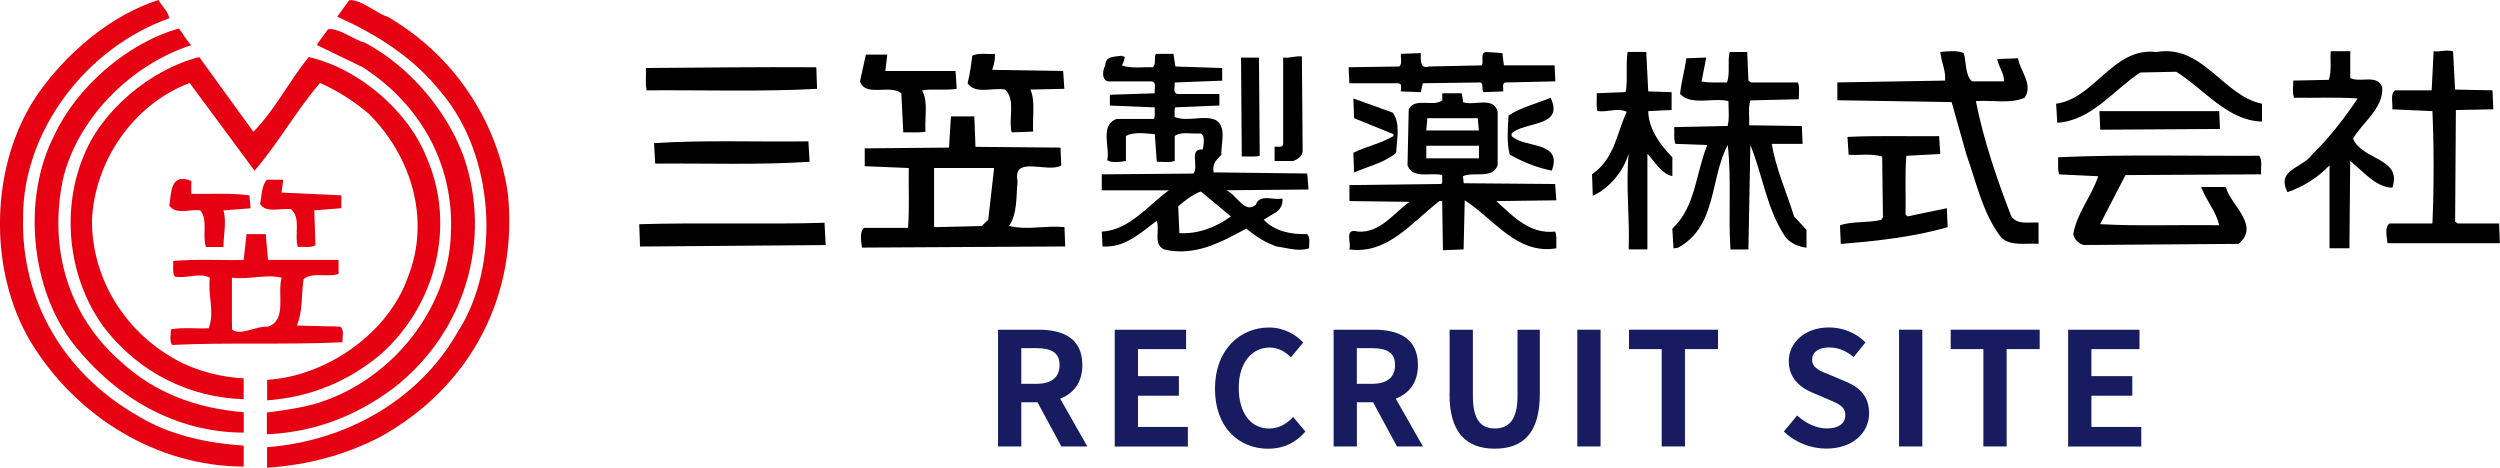<?xml version="1.0" encoding="UTF-8"?>
<svg id="_レイヤー_2" data-name="レイヤー 2" xmlns="http://www.w3.org/2000/svg" viewBox="0 0 395.5 73.98">
  <defs>
    <style>
      .cls-1 {
        fill: none;
      }

      .cls-1, .cls-2, .cls-3, .cls-4 {
        stroke-width: 0px;
      }

      .cls-2 {
        fill: #000;
      }

      .cls-3 {
        fill: #e50012;
      }

      .cls-4 {
        fill: #171c61;
      }
    </style>
  </defs>
  <g id="_ヘッダー" data-name="ヘッダー">
    <g>
      <g>
        <path class="cls-4" d="M167.91,70.63l-3.78-6.99h-2.56v6.99h-3.68v-18.47h6.42c3.86,0,6.92,1.35,6.92,5.59,0,2.77-1.39,4.49-3.51,5.32l4.3,7.56h-4.11ZM161.57,60.72h2.39c2.36,0,3.66-1,3.66-2.97s-1.29-2.67-3.66-2.67h-2.39v5.64Z"/>
        <path class="cls-4" d="M176.34,52.16h11.3v3.07h-7.61v4.27h6.47v3.1h-6.47v4.94h7.89v3.1h-11.57v-18.47Z"/>
        <path class="cls-4" d="M192.21,61.47c0-6.09,3.91-9.66,8.56-9.66,2.34,0,4.21,1.12,5.4,2.37l-1.94,2.35c-.92-.9-1.99-1.55-3.38-1.55-2.79,0-4.88,2.4-4.88,6.37s1.89,6.44,4.8,6.44c1.57,0,2.81-.75,3.81-1.82l1.94,2.3c-1.52,1.77-3.48,2.72-5.87,2.72-4.65,0-8.44-3.34-8.44-9.51Z"/>
        <path class="cls-4" d="M221,70.63l-3.78-6.99h-2.56v6.99h-3.68v-18.47h6.42c3.86,0,6.92,1.35,6.92,5.59,0,2.77-1.39,4.49-3.51,5.32l4.3,7.56h-4.11ZM214.65,60.72h2.39c2.36,0,3.66-1,3.66-2.97s-1.29-2.67-3.66-2.67h-2.39v5.64Z"/>
        <path class="cls-4" d="M229.33,62.32v-10.16h3.68v10.48c0,3.84,1.32,5.14,3.48,5.14s3.58-1.3,3.58-5.14v-10.48h3.53v10.16c0,6.14-2.61,8.66-7.12,8.66s-7.17-2.52-7.17-8.66Z"/>
        <path class="cls-4" d="M249.53,52.16h3.68v18.47h-3.68v-18.47Z"/>
        <path class="cls-4" d="M262.89,55.23h-5.18v-3.07h14.08v3.07h-5.23v15.4h-3.68v-15.4Z"/>
        <path class="cls-4" d="M282.19,68.28l2.12-2.55c1.32,1.22,3.06,2.05,4.68,2.05,1.92,0,2.94-.82,2.94-2.12,0-1.37-1.12-1.8-2.76-2.5l-2.46-1.05c-1.87-.77-3.73-2.27-3.73-4.97,0-3.02,2.64-5.34,6.37-5.34,2.14,0,4.28.85,5.77,2.37l-1.87,2.32c-1.17-.97-2.39-1.52-3.91-1.52-1.62,0-2.66.72-2.66,1.95,0,1.32,1.32,1.8,2.89,2.42l2.41,1.02c2.24.92,3.71,2.35,3.71,5.02,0,3.02-2.51,5.59-6.77,5.59-2.46,0-4.93-.97-6.72-2.7Z"/>
        <path class="cls-4" d="M300.43,52.16h3.68v18.47h-3.68v-18.47Z"/>
        <path class="cls-4" d="M313.78,55.23h-5.18v-3.07h14.08v3.07h-5.23v15.4h-3.68v-15.4Z"/>
        <path class="cls-4" d="M327.17,52.16h11.3v3.07h-7.61v4.27h6.47v3.1h-6.47v4.94h7.89v3.1h-11.57v-18.47Z"/>
      </g>
      <g>
        <path class="cls-1" d="M186.39,32.64l.19,4.24c2.96.18,5.86-.94,8.14-2.65l-4.75-3.94c-1.29.47-2.47,1.41-3.58,2.35Z"/>
        <rect class="cls-1" x="225.64" y="23.05" width="8.33" height="2"/>
        <polygon class="cls-1" points="233.78 18.7 225.82 18.7 225.64 20.64 233.96 20.64 233.78 18.7"/>
        <polygon class="cls-1" points="147.77 35.94 155.3 35.76 156.35 34.76 157.27 26.58 147.77 26.58 147.77 35.94"/>
        <path class="cls-2" d="M395.37,35.35h-6.54l-.43-.29.12-17.65,5.92-.12-.13-3-5.92-.12-.31-6.06c-1.17-.29-1.97.12-3.08,0l-.31,6.18h-5.8c-.8.65-.31,2-.43,3l6.35.29c.25,5.82.25,11.94,0,17.77h-6.79c-.8.65-.43,2-.31,3.12h17.77l-.12-3.12Z"/>
        <path class="cls-2" d="M318.19,34.23c-2.28-5.88-4.38-12.06-5.61-18.24,2.59-.18,5.49.47,7.71-.53,1.42-2.06-.68-4.18-1.05-6.24l-3.27.12c.18,1.24,1.17,2.35,1.05,3.53h-5.06c-1.11-1.06-.86-3-1.3-4.47-1.05-.47-2.59-.29-3.7-.18.12,1.53.93,3.06.74,4.53l-17.03.29v2.82l18.08.29,2.34,8.3c1.6,4.47,2.53,9.24,5.49,13.12,1.48,1.41,3.82.88,5.92,1v-3.35c-1.54-.12-3.33.41-4.32-1Z"/>
        <path class="cls-2" d="M372.24,21.93c1.6-2.65,4.81-4.82,4.63-8.06-.68-2.24-3.52-.71-5.06-1.53v-4.24h-3.09c-.12,1.3.19,3.18-.31,4.53l-5.61.12c0,.88-.19,1.88.12,2.71,3.33.06,6.79-.12,10.06.12-2.1,3.12-4.38,6.12-7.22,8.88-1.6,2.24-5.68,2.29-3.89,5.94,2.47-.83,4.81-2.3,6.66-4.24v13.12h3.15l.12-13.82c2.1,1.7,4.07,4.18,6.67,4.24,1.6-4.77-4.69-4.24-6.23-7.77Z"/>
        <path class="cls-2" d="M221.19,13.17c.74.06.37.82.43,1.29l3.15.12.31-1.41,8.7-.12c1.17-.18.49,1.06.93,1.53l3.08-.12c.12-.47-.25-1.12.31-1.41l7.96-.18-.12-2.53h-8.02l-.25-1.94-2.53-.18c-1.11.12-.31,1.53-.74,2.12l-8.33.18c-1.54.47-1.3-1.23-1.3-2.12l-3.15.12c-.06.65.25,1.53-.25,2l-8.02.12.12,2.53h7.71Z"/>
        <path class="cls-2" d="M264.57,24.88c-2.1-2.12-3.76-4.59-3.82-7.3l3.7-.18v-2.82l-3.7-.12-.31-6.24h-2.96c-.31,2.06.06,4.88-.31,6.35l-4.57.18c.06.76-.12,1.94.12,2.82,1.67.23,3.15-.59,4.63.12-1.6,3.41-1.91,7.41-5.49,9.88l.12,3.41c2.78-1.29,4.87-4,5.68-6.65-.49,5,.19,10.18,0,15.12h2.96v-15.12c1.17,1.23,2.22,3.18,3.95,3.53v-3Z"/>
        <path class="cls-2" d="M280.3,22.76h4.87l-.12-2.82-8.33-.12c.06-1.47-.18-2.71.19-3.94l7.65-.18c0-.88.18-1.82-.12-2.65h-7.41l-.43-.29-.19-4.53h-2.78c-.37,1.53.12,3.41-.43,4.82-1.36-.06-2.78.12-4.01-.18l.74-3.77-3.15.12c-.25,1.88-.8,3.71-.99,5.65,1.79,1.88,5.18.53,7.65,1.12,0,1.35.18,2.71-.13,3.94l-8.45.18c.06.88-.12,1.88.19,2.65l5,.18v.12c-1.79,4.41-1.79,9.65-5.49,13.12l.19,3.12.74-.12c6.17-3.41,5-10.94,7.84-16.24.62,5.47.06,10.94.43,16.53h2.84l.31-16.53c1.97,4.82,2.59,10.24,5.61,14.65.86,1,2.16,1.47,3.27,1.59v-2.82l-1.97-2.12c-1.17-3.82-2.9-7.59-3.52-11.47Z"/>
        <path class="cls-2" d="M341.14,8.23c-6.85-.82-9.75,7.35-15.86,8.18l.18,3c5.37-.29,8.82-5.12,13.14-7.94l5.68-.12c4.44,2.77,8.14,7.77,13.57,7.88v-2.82c-6.17-1.24-9.38-9.47-16.72-8.18Z"/>
        <path class="cls-2" d="M159,14.17c1.73,1.59.49,4.59,1.05,6.77l3.39-.12c-.12-2.24.37-4.88-.43-6.65l5.37-.12-.19-2.82-11.23-.18c.31-.77.49-1.77.43-2.53-1.17.12-2.53-.23-3.58.29-.18,1.47-.37,2.94-.74,4.35,1.23,1.82,3.95.65,5.92,1Z"/>
        <path class="cls-2" d="M199.91,34.76c.68-.41,1.36-.82,2.04-1.24.74-.53,1.05-1.41.92-2.12-1.42.35-3.58-.82-4.2,1-1.79,1.53-3.08-1.71-4.69-2.3l13.02-.12-.19-2.53-14.81-.18c-.25-1.35.37-1.88,1.23-2.82-.12-1.71.93-4.41-.93-5.47-1.85-.82-4.44.35-6.48-.47.06-.47-.12-1.12.12-1.53l6.97-.29v-1.82h-6.66c-.8-.23-.31-1.24-.43-1.82l7.53-.29v-2l-7.4-.24-.31-2h-2.78c-.37.65.12,1.59-.49,2.12-1.6-.06-3.39.24-4.87-.29.18-.47.43-.88.43-1.41-.12,0-.31.06-.43-.12-1.23.18-2.59,0-2.65,1.53-.37.71-.68,2.18.43,2.53h6.97c.8.24.31,1.24.43,1.88l-7.1.23v1.71l7.1.29c-.06.65.12,1.29-.12,1.82h-5.92c-2.71,1.06-.99,4.53-1.48,6.53.68.47,2.04.29,2.96.12v-3.94c1.23-.71,3.15-.41,4.57-.29l.31,4.35c.93,0,1.97.18,2.84-.12v-3.94c.99-.76,2.71-.29,4.13-.41.74.41.43,1.77.31,2.53-2.28-.18-.56,2.71-1.48,3.82l-14.5.12v2.53h10.61c-3.33,2.41-6.23,6.3-10.61,6.53l.12,2.35c3.52.24,5.98-2.12,8.57-4.06.56,1.41-.62,3.71,1.17,4.53,5,1.18,9.13-1.24,13.02-3.3,1.48,1.24,3.02,2.24,4.75,2.82,1.73.24,3.58.88,5.18.29-.06-.76.25-1.65-.31-2.23-2.65.06-5.18-.47-6.91-2.3ZM186.58,36.88l-.19-4.24c1.11-.94,2.28-1.88,3.58-2.35l4.75,3.94c-2.28,1.71-5.18,2.82-8.14,2.65Z"/>
        <path class="cls-2" d="M142.59,14.76l.31,6.18c1.36-.06,2.28.12,3.52-.12-.19-2.18.49-4.71-.56-6.53,1.73-.29,3.7.06,5.49-.24l-.18-2.82h-11.11l.31-2.59h-3.39l-.93,4.24c.86,2.53,4.75.41,6.54,1.88Z"/>
        <path class="cls-2" d="M206.08,23.93l-.12-15c-1.05-.12-1.91.3-2.96.18v13.65c-.06.71-.86.35-1.36.47v2.24h2.96c.74-.29,1.42-.77,1.48-1.53Z"/>
        <path class="cls-2" d="M199.29,24.64l-.12-15.53h-2.84l.12,15.65c.99-.06,1.97.12,2.84-.12Z"/>
        <path class="cls-2" d="M102.3,14.29c9.01-.06,18.51.24,26.96-.24l-.12-3.41c-9.44-.06-17.83.06-26.96.12.06,1.41-.12,2.29.12,3.53Z"/>
        <path class="cls-2" d="M246.06,29.11l-14.5-.12-.12-1.12c1.73-.77,4.63.53,5.49-1.71v-8.47c-.62-2.53-3.76-.88-5.49-1.53.06-.53-.19-.94-.19-1.41h-3.08v1.12c-1.36,1.12-4.32-.53-5.31,1.41l-.19,8.88c.86,2.24,3.64,1.06,5.49,1.53-.06.53.12,1.06-.12,1.41l-14.56.18v2.53l9.5.12c-2.59,1.88-4.63,4.94-8.15,4.71-2.28-.65-.99,1.82-1.36,2.82,6.05.82,9.87-4.3,14.25-7.65h.43l.12,7.77,3.27-.12.18-7.77c4.63,2.94,8.27,8.65,14.5,7.59-.06-.88.12-1.88-.19-2.65-4.01.47-6.66-2.41-9.32-4.82l9.5-.12-.19-2.59ZM225.82,18.7h7.96l.18,1.94h-8.33l.18-1.94ZM225.64,25.05v-2h8.33v2h-8.33Z"/>
        <path class="cls-2" d="M245.32,15.46c-2.22.94-4.63,1.47-6.67,2.82-.12,1.94-.31,4.3.19,6.18,2.1,1.18,4.44,2.12,6.66,2.53,1.73-4.77-4.32-3.47-6.36-5.47v-.41c2.04-1.94,8.39-.94,6.17-5.65Z"/>
        <path class="cls-2" d="M214.1,24.17l.12,3.12c2.22-1,4.81-1.53,6.66-3.12.06-2,.74-4.65-.55-6.35l-6.23-2.24.12,3.12,6.23,2.53v.29c-1.97,1.18-4.32,1.65-6.35,2.65Z"/>
        <path class="cls-2" d="M351.07,17.58h-18.94l.13,2.94,18.94-.12-.12-2.82Z"/>
        <path class="cls-2" d="M159.62,35.76c1.36-2,1.11-4.59,1.36-7.06-.86-4.24,4.81-1.24,6.91-2.53l-.12-2.82-13.45-.12-.18-4.82h-3.7l-.31,4.94-13.33.12v2.82l6.97.29c-.06,3.18.12,6.41-.12,9.47h-6.97c-.74.65-.43,2.18-.31,3.12l32.15-.18-.12-3.06c-3.21-.3-5.74.53-8.76-.18ZM156.35,34.76l-1.05,1-7.53.18v-9.36h9.5l-.93,8.18Z"/>
        <path class="cls-2" d="M301.77,34.23l-.31-.29c.06-3.12-.12-6.29.12-9.29l5.37-.29-.18-2.82c-4.44.06-9.75-.12-14.5.12l.18,2.82c1.73.12,3.52-.24,5.31.29l.12,9.59-.25.41c-2.1.53-4.57.18-6.54.88l.12,2.94c5.86-.47,11.54-1.12,16.91-2.65l-.13-3c-2.1.41-4.19.88-6.23,1.3Z"/>
        <path class="cls-2" d="M103.47,22.64l.18,3.24c8.15-.06,16.66.24,24.43-.29l-.19-3.23c-8.14.12-16.47-.24-24.43.29Z"/>
        <path class="cls-2" d="M357.43,24.64c-10.43.06-21.41-.24-31.84.24.06.94-.12,1.88.18,2.71l6.17.29c-1.05,3.18-3.39,5.82-3.95,9.18.12.76.93,1.59,1.73,1.7l24.43-.18c3.46-2.94-1.23-6.06-2.04-9h-3.89c.74,2.06,2.47,4,2.84,6.06-6.42-.12-12.52.18-18.82-.18l4.01-7.76,21.47-.12c-.12-1,.25-2.18-.31-2.94Z"/>
        <path class="cls-2" d="M101.13,35.47l.12,3.53,29.37-.23-.18-3.53c-9.32.29-19.62-.06-29.31.23Z"/>
      </g>
      <g>
        <path class="cls-1" d="M42.4,51.67c-1.87-.17-4.37.51-5.71-.59v1.03c1.34,1.11,3.84-.61,5.71-.44Z"/>
        <path class="cls-1" d="M42.4,51.67c3.04-1.11,1.43-5.11,2.14-7.75-2.59-.6-5.09.34-7.86,0v7.15c1.34,1.1,3.84.43,5.71.59Z"/>
        <path class="cls-3" d="M3.65,34.31C3.65,20.77,13.56,7.58,26.78,2.89c-.18-1.11-1.16-1.87-1.7-2.89-7.5,2.38-14.55,8.34-19.11,14.9-7.59,10.98-7.95,27.84-1.07,39.25,7.09,11.67,19.83,19.64,33.65,19.66v-3.31c-6.07-.43-11.78-1.7-16.69-4.68C9.99,59.08,3.29,47.33,3.65,34.31Z"/>
        <path class="cls-3" d="M61.33,2.64c-1.62-.4-4.26-2.8-6.08-2.61l-1.85,2.54s-.01.05-.02.08c6.07,2.73,12.05,6.39,16.52,12.09,8.3,9.87,9.46,26.99,2.5,37.8-6.22,10.92-17.91,17.29-30.15,18.2v3.25c6.51-.43,12.48-2.04,18.01-4.93,14.47-8.09,21.7-22.56,20.09-38.4-1.61-11.15-8.21-21.71-19.02-28.01Z"/>
        <path class="cls-3" d="M9.9,28.6c2.14-9.53,10.54-18.3,20.36-21.45-.8-.77-1.25-1.79-1.96-2.64-8.22,2.3-16.25,9.36-19.73,16.94-5.09,9.88-3.75,24.26,3.04,32.95,6.73,8.53,16.18,14.03,26.95,14.04v-3.23c-7.41-.6-14.01-2.98-19.45-8-8.48-7.41-11.34-18.05-9.2-28.6Z"/>
        <path class="cls-3" d="M50.17,7.15l7.23,3.49c9.46,6.13,14.46,15.75,13.93,26.39-.36,11.58-9.02,22.73-20.54,26.56-2.95,1.05-8.31,1.63-8.55,1.66v3.45c7.67-.34,14.27-2.98,20.16-7.41,11.25-8.85,15.36-23.24,11.07-36.18-2.5-7.15-8.39-14.47-15.8-18.39-1.62-.34-4.09-2.37-5.78-2.09l-1.68,2.3c-.01.08-.03.13-.05.21Z"/>
        <path class="cls-3" d="M13.12,24.94c-3.57,8.94-2.14,19.66,3.57,27.16,5.47,6.91,13.31,10.8,21.86,11.05v-3.3c-3.48-.17-6.69-1.02-9.63-2.38-8.84-4.34-14.46-13.2-14.37-22.73.45-9.11,6.34-18.13,15.45-21.62l10.27,13.88c3.75-4.34,6.61-9.53,10.36-13.88,2.68,1.19,5.27,2.81,7.68,4.85,6.79,6.73,9.82,16.77,6.25,25.79-3.01,8.79-12.72,15.73-22.3,16.33v3.25c6.86-.52,12.84-2.98,18.01-7.32,8.75-7.83,11.88-20.43,7.23-31.07-2.86-7.32-10.72-14.13-18.66-15.92-3.13,3.83-5.27,8.26-8.75,11.83l-8.57-11.83c-7.77,1.96-15.63,8.6-18.39,15.92Z"/>
        <path class="cls-3" d="M42.22,28.43c-.89,1.02-.8,2.55-1.07,3.83.89,1.53,3.3.6,4.91.85,1.61,1.45.45,4.09,1.07,5.96.98-.09,1.96.17,2.77-.26l-.18-5.53,4.28-.34v-2.04l-9.46-.43.27-2.04h-2.59Z"/>
        <path class="cls-3" d="M26.78,32.52c1.07,1.53,3.3.51,4.91.77,1.25,1.53.27,4,.89,5.79h2.77c0-1.96.53-4,0-5.79l4.29-.34-.18-2.04c-2.95-.43-6.43-.17-9.2-.25v-2.04c-3.48-1.36-3.12,2.13-3.48,3.92Z"/>
        <path class="cls-3" d="M54.19,54.14c-.09-.77.36-1.87-.36-2.47l-6.88-.17c.98-2.21.71-4.94,1.07-7.32,1.25-1.19,3.84-.25,5.54-.85v-2.21h-11.16l-.36-4.08h-3.04l-.45,4.08c-3.75.09-7.5-.17-11.16.17.09.85-.18,1.79.27,2.47,1.96.34,3.84-.68,5.54.17-.36,2.81.8,5.45-.18,8-2.05.09-4.11-.17-5.98.17,0,.85-.27,1.79.18,2.47,8.57-.43,18.12,0,26.96-.43ZM36.69,51.08v-7.15c2.77.34,5.27-.6,7.86,0-.72,2.64.89,6.64-2.14,7.75-1.87-.17-4.37,1.55-5.71.44v-1.03Z"/>
        <path class="cls-3" d="M42.22,65.25v3.45h.02v-3.45s-.02,0-.02,0Z"/>
      </g>
    </g>
  </g>
</svg>